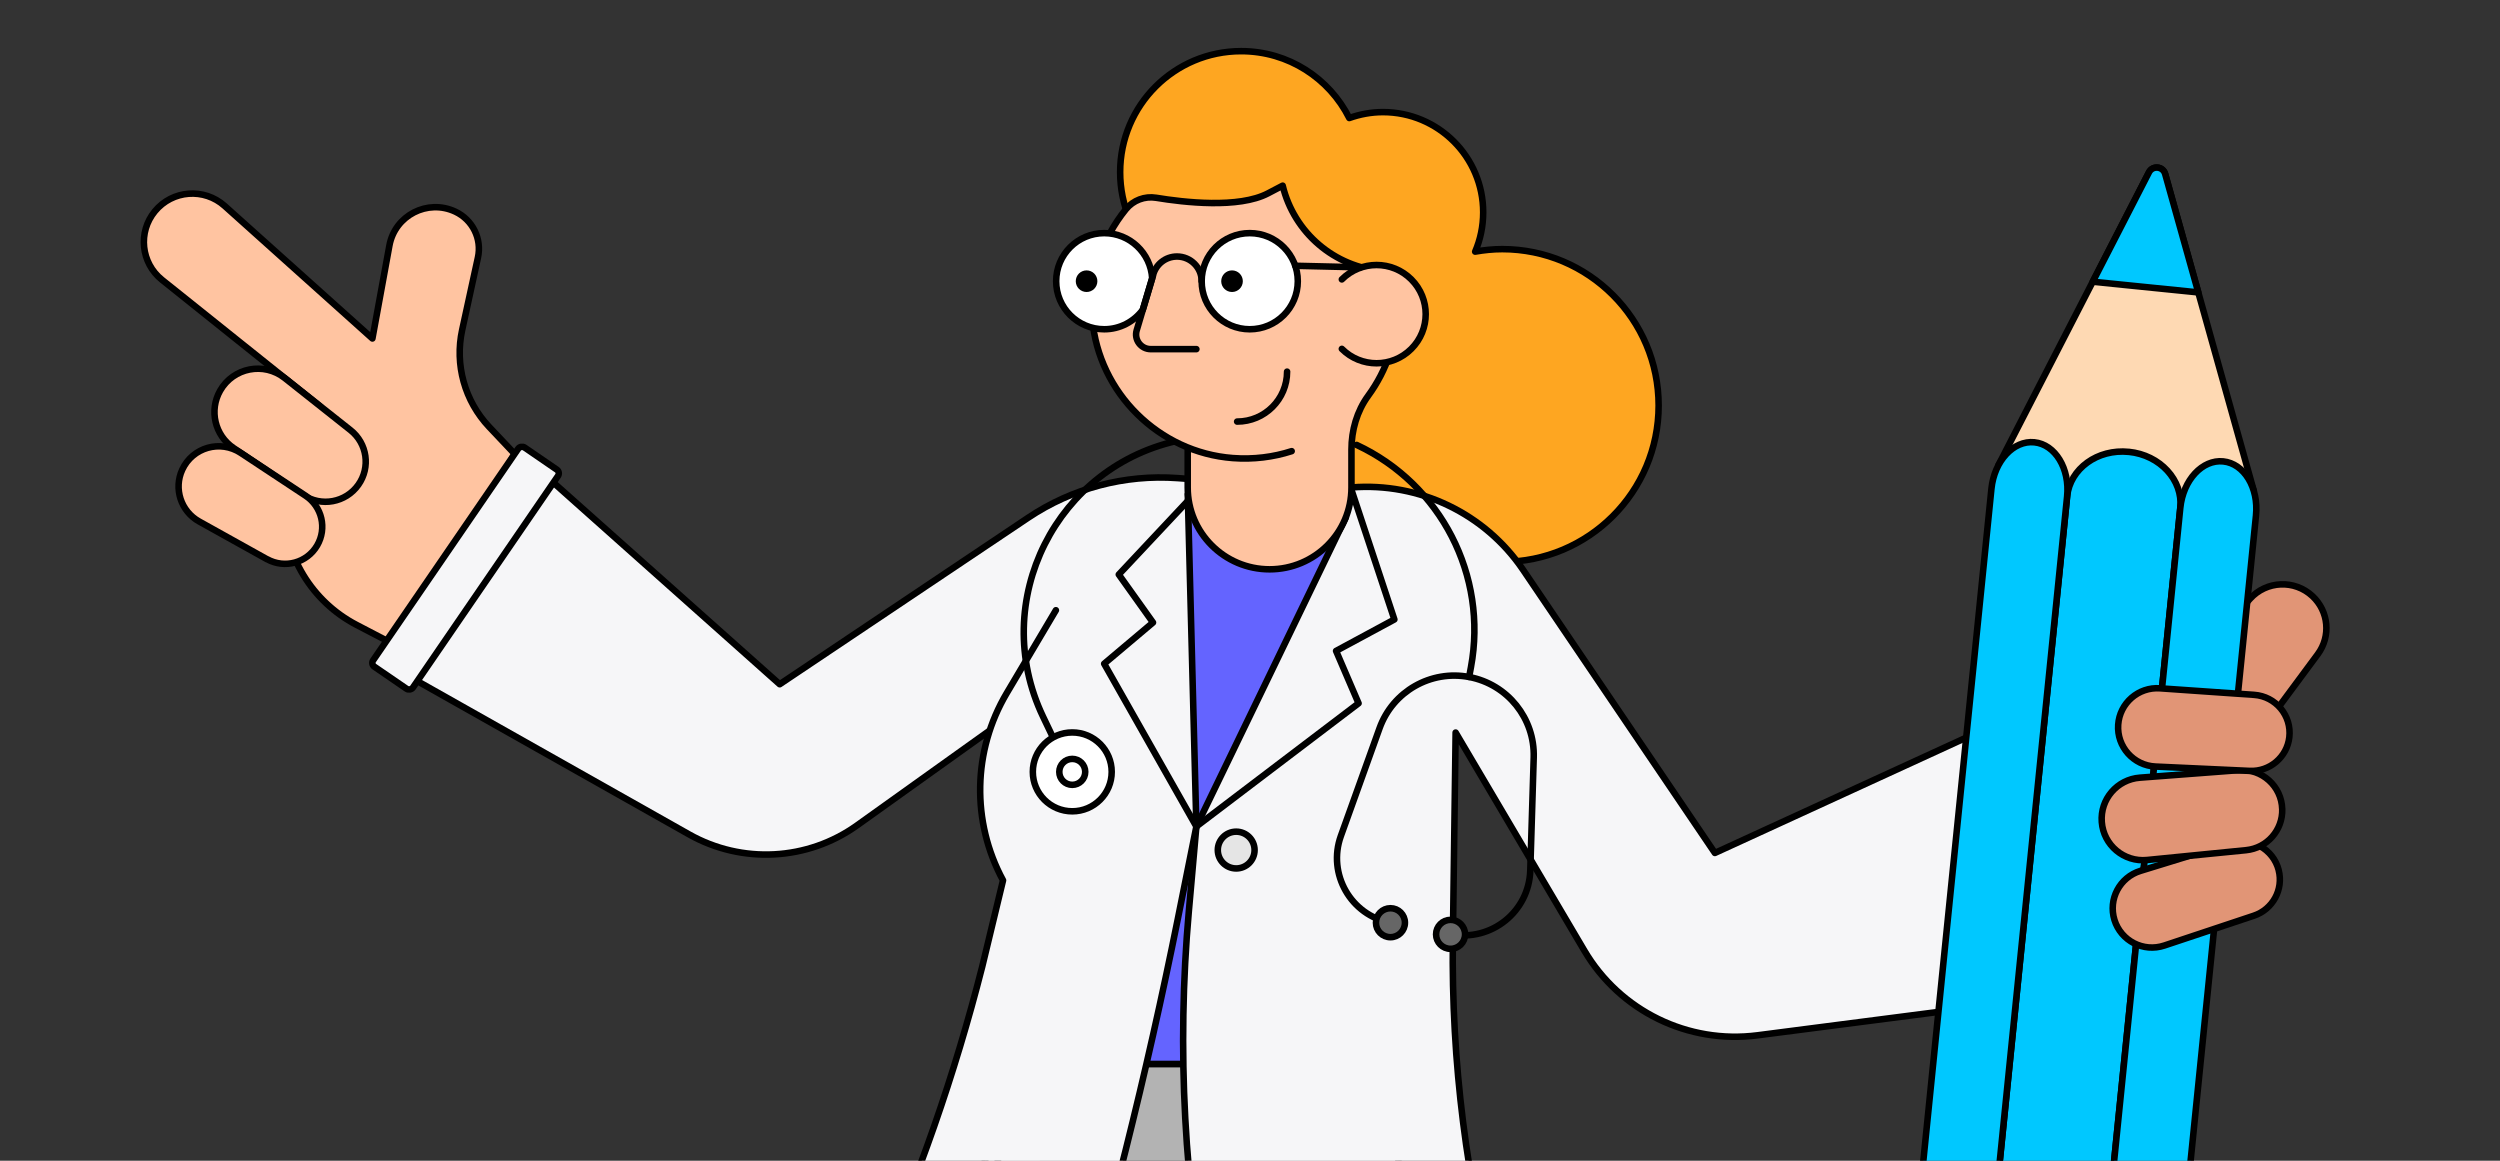 <?xml version="1.0" encoding="UTF-8"?><svg id="Ebene_3" xmlns="http://www.w3.org/2000/svg" width="840" height="390" viewBox="0 0 840 390"><rect x="0" y="0" width="840" height="390" fill="#333333" stroke="none"/><defs><style>.cls-1{fill:#fed9b3;}.cls-1,.cls-2,.cls-3,.cls-4,.cls-5,.cls-6,.cls-7,.cls-8,.cls-9,.cls-10,.cls-11,.cls-12,.cls-13{stroke:#000;stroke-linecap:round;stroke-linejoin:round;stroke-width:2.2px;}.cls-2{fill:#fea621;}.cls-3{fill:#666;}.cls-4{fill:#b3b3b3;}.cls-5{fill:#e19576;}.cls-6{fill:#6464ff;}.cls-7{fill:#fff;}.cls-8{fill:#ffc4a1;}.cls-9{fill:#e5e5e5;}.cls-10{fill:#00c8ff;}.cls-12{fill:none;}.cls-13{fill:#f6f6f8;}</style></defs><polygon class="cls-6" points="466.08 357.54 471.91 175.36 454.07 164.53 399.09 163.78 385.28 164.49 371.73 287.18 357.61 357.54 466.08 357.54"/><path class="cls-8" d="m95.38,169.72h0c0,16.91,9.4,32.41,24.39,40.23l14.63,7.63,38.53-65.07-8.59-9.09c-8.21-8.7-11.6-20.89-9.05-32.57l5.3-24.33c1.37-6.28-1.79-12.68-7.62-15.41h0c-9.33-4.37-20.28,1.27-22.13,11.41l-5.71,31.21-49.63-44.52c-6.9-6.19-17.56-5.38-23.45,1.77h0c-5.77,7.01-4.69,17.39,2.4,23.06l52.79,42.24"/><path class="cls-8" d="m101.84,166.3l-23.36-15.77c-6.31-4.26-8.28-12.66-4.51-19.28h0c4.41-7.76,14.71-9.76,21.71-4.22l22.09,17.5c5.62,4.45,6.78,12.51,2.64,18.36h0c-4.24,6-12.49,7.51-18.57,3.4Z"/><path class="cls-8" d="m89.72,187.9l-22.79-12.68c-6.15-3.42-8.64-11.01-5.69-17.41h0c3.45-7.51,12.78-10.17,19.67-5.62l21.76,14.37c5.53,3.65,7.24,10.99,3.9,16.71h0c-3.43,5.86-10.91,7.91-16.84,4.61Z"/><path class="cls-13" d="m399.09,160.89l-3.44-.25c-17.74-1.28-35.4,3.4-50.18,13.31l-83.49,55.95-79.96-71.24-45.07,68.34,94.57,53.35c17.8,10.04,39.81,8.86,56.43-3.02l56.47-40.37,54.66-62.19"/><rect class="cls-13" x="111.79" y="182.81" width="89.28" height="16.2" rx="1.52" ry="1.52" transform="translate(402.34 169.81) rotate(124.43)"/><polyline class="cls-4" points="391.15 412.94 341.88 708.15 271.38 708.15 307.51 458.13 333.9 381.4"/><path class="cls-4" d="m382.63,409.48h0c5.3,2.16,9.12,6.89,10.11,12.52l50.25,286.15h67.52s-30.67-232.89-30.67-232.89l-13.76-117.72h-122.38s-15.7,60.32-15.7,60.32"/><path class="cls-2" d="m438.39,92.4c-6.21,3.85-13.52,6.11-21.36,6.11-22.46,0-40.66-18.2-40.66-40.66,0-22.46,18.2-40.66,40.66-40.66,15.91,0,29.65,9.16,36.33,22.47,3.54-1.26,7.34-1.99,11.31-1.99,18.6,0,33.68,15.08,33.68,33.68,0,4.69-.96,9.15-2.69,13.2,2.96-.52,5.98-.84,9.09-.84,29.02,0,52.55,23.53,52.55,52.55,0,29.03-23.53,52.55-52.55,52.55-7.77,0-15.13-1.73-21.77-4.76-7.15,4.53-19.51-17.98-28.97-17.98-24.13,0-40.05,7.84-40.05-13.58,0-21.32,19.39-38.62,43.37-38.77,1.48-3.12,3.26-6.05,5.3-8.79-9.8-.59-18.46-5.34-24.24-12.54Z"/><path class="cls-13" d="m452.19,173.85l-50.21,103.86-2.53,28.49c-4.11,46.28-1.6,92.91,7.47,138.48l7.36,36.98c2.28,11.48,12.36,19.75,24.07,19.75h82.43s-17.34-64.23-17.34-64.23c-10.69-39.57-15.83-80.43-15.28-121.42l.93-69.62,43.27,73.3c11.96,20.26,34.84,31.44,58.17,28.42l79.22-10.24-4.7-91.8-88.85,40.77-64.42-95.09c-12.83-18.94-34.85-29.53-57.66-27.72h0"/><path class="cls-13" d="m399.09,166.08l2.89,111.62-6.24,31.07c-10.46,52.05-23.36,103.58-38.66,154.42l-3.06,10.17c-3.38,11.24-13.73,18.93-25.47,18.93h-63.14s27.79-61.91,27.79-61.91c15.29-34.07,27.62-69.4,36.83-105.6l6.99-28.98h0c-10.67-19.72-10.2-43.59,1.23-62.88l16.53-27.88"/><path class="cls-5" d="m762.52,241.76l16.25-21.94c4.46-6.02,3.69-14.43-1.79-19.53h0c-6.02-5.61-15.47-5.2-20.98.91l-13.26,14.71v25.84"/><polyline class="cls-12" points="399.09 168.32 375.91 193.04 387.41 209.17 371 223.01 401.98 277.7"/><polyline class="cls-12" points="454.07 164.53 468.51 208.14 448.92 218.71 456.48 236.31 401.98 277.7"/><path class="cls-1" d="m757.28,164.92l-29.79-106.47c-.72-2.57-4.22-2.93-5.44-.55l-50.54,98.33,40.17,45.82,45.6-37.13Z"/><path class="cls-10" d="m715.28,151.82c10.5,1.06,18.25,9.49,17.3,18.83l-52.56,518.79-38.02-3.85,52.56-518.79c.95-9.33,10.22-16.04,20.72-14.97Z"/><path class="cls-10" d="m683.55,148.61c7.02.71,11.95,8.85,11,18.19l-52.56,518.79-25.43-2.58,52.56-518.79c.95-9.33,7.4-16.32,14.43-15.61Z"/><path class="cls-10" d="m747.01,155.03c7.02.71,11.95,8.85,11,18.19l-52.56,518.79-25.43-2.58,52.56-518.79c.95-9.33,7.4-16.32,14.43-15.61Z"/><path class="cls-10" d="m727.49,58.45l11.14,39.8-35.47-3.59,18.89-36.76c1.22-2.38,4.72-2.02,5.44.55Z"/><path class="cls-12" d="m353.73,247.64l-3.26-6.82c-18.55-38.8,4.46-84.69,46.65-93.03h0"/><circle class="cls-7" cx="360.28" cy="259.35" r="13.25"/><circle class="cls-7" cx="360.28" cy="259.35" r="4.36"/><path class="cls-12" d="m487.51,313.89h0c13.58,2.58,26.24-7.59,26.66-21.4l1.16-37.99c.4-13.12-8.8-24.59-21.7-27.03h0c-12.9-2.45-25.66,4.85-30.1,17.21l-13,36.21c-4.58,12.77,3.33,26.62,16.66,29.15h0"/><circle class="cls-3" cx="467.19" cy="310.03" r="4.87"/><circle class="cls-3" cx="487.39" cy="313.94" r="4.87"/><path class="cls-12" d="m493.63,227.46l.61-3.3c5.71-30.73-10.08-61.43-38.4-74.66h0"/><path class="cls-8" d="m434,151.59c-6.17,1.99-12.85,2.84-19.79,2.32-24.79-1.88-45.03-21.88-47.2-46.65-1.23-14.06,3.23-27.03,11.3-36.96,2.45-3.01,6.32-4.48,10.15-3.85,9.29,1.54,27.74,3.68,37.58-1.48l4.94-2.59c3.82,15.82,17.37,27.4,33.59,28.7h.09s4.32,3.89,4.32,3.89c.38,2.51.63,5.06.63,7.67,0,11.34-3.67,21.82-9.89,30.32-3.81,5.22-5.63,11.63-5.63,18.09v12.73c0,15.19-12.32,27.51-27.51,27.51h0c-15.19,0-27.51-12.32-27.51-27.51v-13.43"/><path class="cls-8" d="m450.86,93.88c6.45-6.45,16.9-6.45,23.34,0,6.45,6.45,6.45,16.9,0,23.34-6.45,6.45-16.9,6.45-23.34,0"/><circle class="cls-7" cx="419.91" cy="94.48" r="16.15"/><path class="cls-7" d="m371.03,78.33c8.6,0,15.61,6.72,16.1,15.19l-3.16,10.58c-2.94,3.95-7.64,6.53-12.95,6.53-8.92,0-16.15-7.23-16.15-16.15s7.23-16.15,16.15-16.15Z"/><path class="cls-12" d="m403.76,94.48c0-4.58-3.71-8.29-8.29-8.29-3.91,0-7.19,2.71-8.06,6.35"/><path class="cls-11" d="m367.62,94.48c0,1.4-1.13,2.53-2.53,2.53-1.4,0-2.53-1.13-2.53-2.53,0-1.4,1.13-2.53,2.53-2.53,1.4,0,2.53,1.13,2.53,2.53Z"/><path class="cls-11" d="m416.49,94.48c0,1.4-1.13,2.53-2.53,2.53-1.4,0-2.53-1.13-2.53-2.53,0-1.4,1.13-2.53,2.53-2.53,1.4,0,2.53,1.13,2.53,2.53Z"/><path class="cls-12" d="m387.36,92.77l-5.43,18.21c-.94,3.16,1.42,6.33,4.72,6.33h15.33"/><path class="cls-12" d="m432.46,124.87c0,9.27-7.51,16.78-16.78,16.78"/><line class="cls-12" x1="435.21" y1="89.3" x2="457.14" y2="89.82"/><circle class="cls-9" cx="415.36" cy="285.62" r="6.18"/><path class="cls-5" d="m765.63,292.36h0c1.67,6.51-1.98,13.2-8.35,15.32l-30.07,10.02c-7.01,2.34-14.57-1.55-16.75-8.6h0c-2.15-6.95,1.75-14.33,8.71-16.48l30.3-9.32c6.99-2.15,14.35,1.98,16.17,9.06Z"/><path class="cls-5" d="m766.83,271.85h0c.2,7.08-5.11,13.11-12.16,13.81l-33.26,3.3c-7.75.77-14.62-4.98-15.21-12.75h0c-.59-7.65,5.14-14.33,12.79-14.91l33.32-2.53c7.68-.58,14.3,5.37,14.51,13.08Z"/><path class="cls-5" d="m769.21,247.73h0c-.78,6.67-6.59,11.6-13.3,11.29l-31.67-1.46c-7.38-.34-13.03-6.68-12.53-14.05h0c.5-7.26,6.79-12.75,14.05-12.24l31.62,2.2c7.29.51,12.68,7,11.83,14.26Z"/></svg>